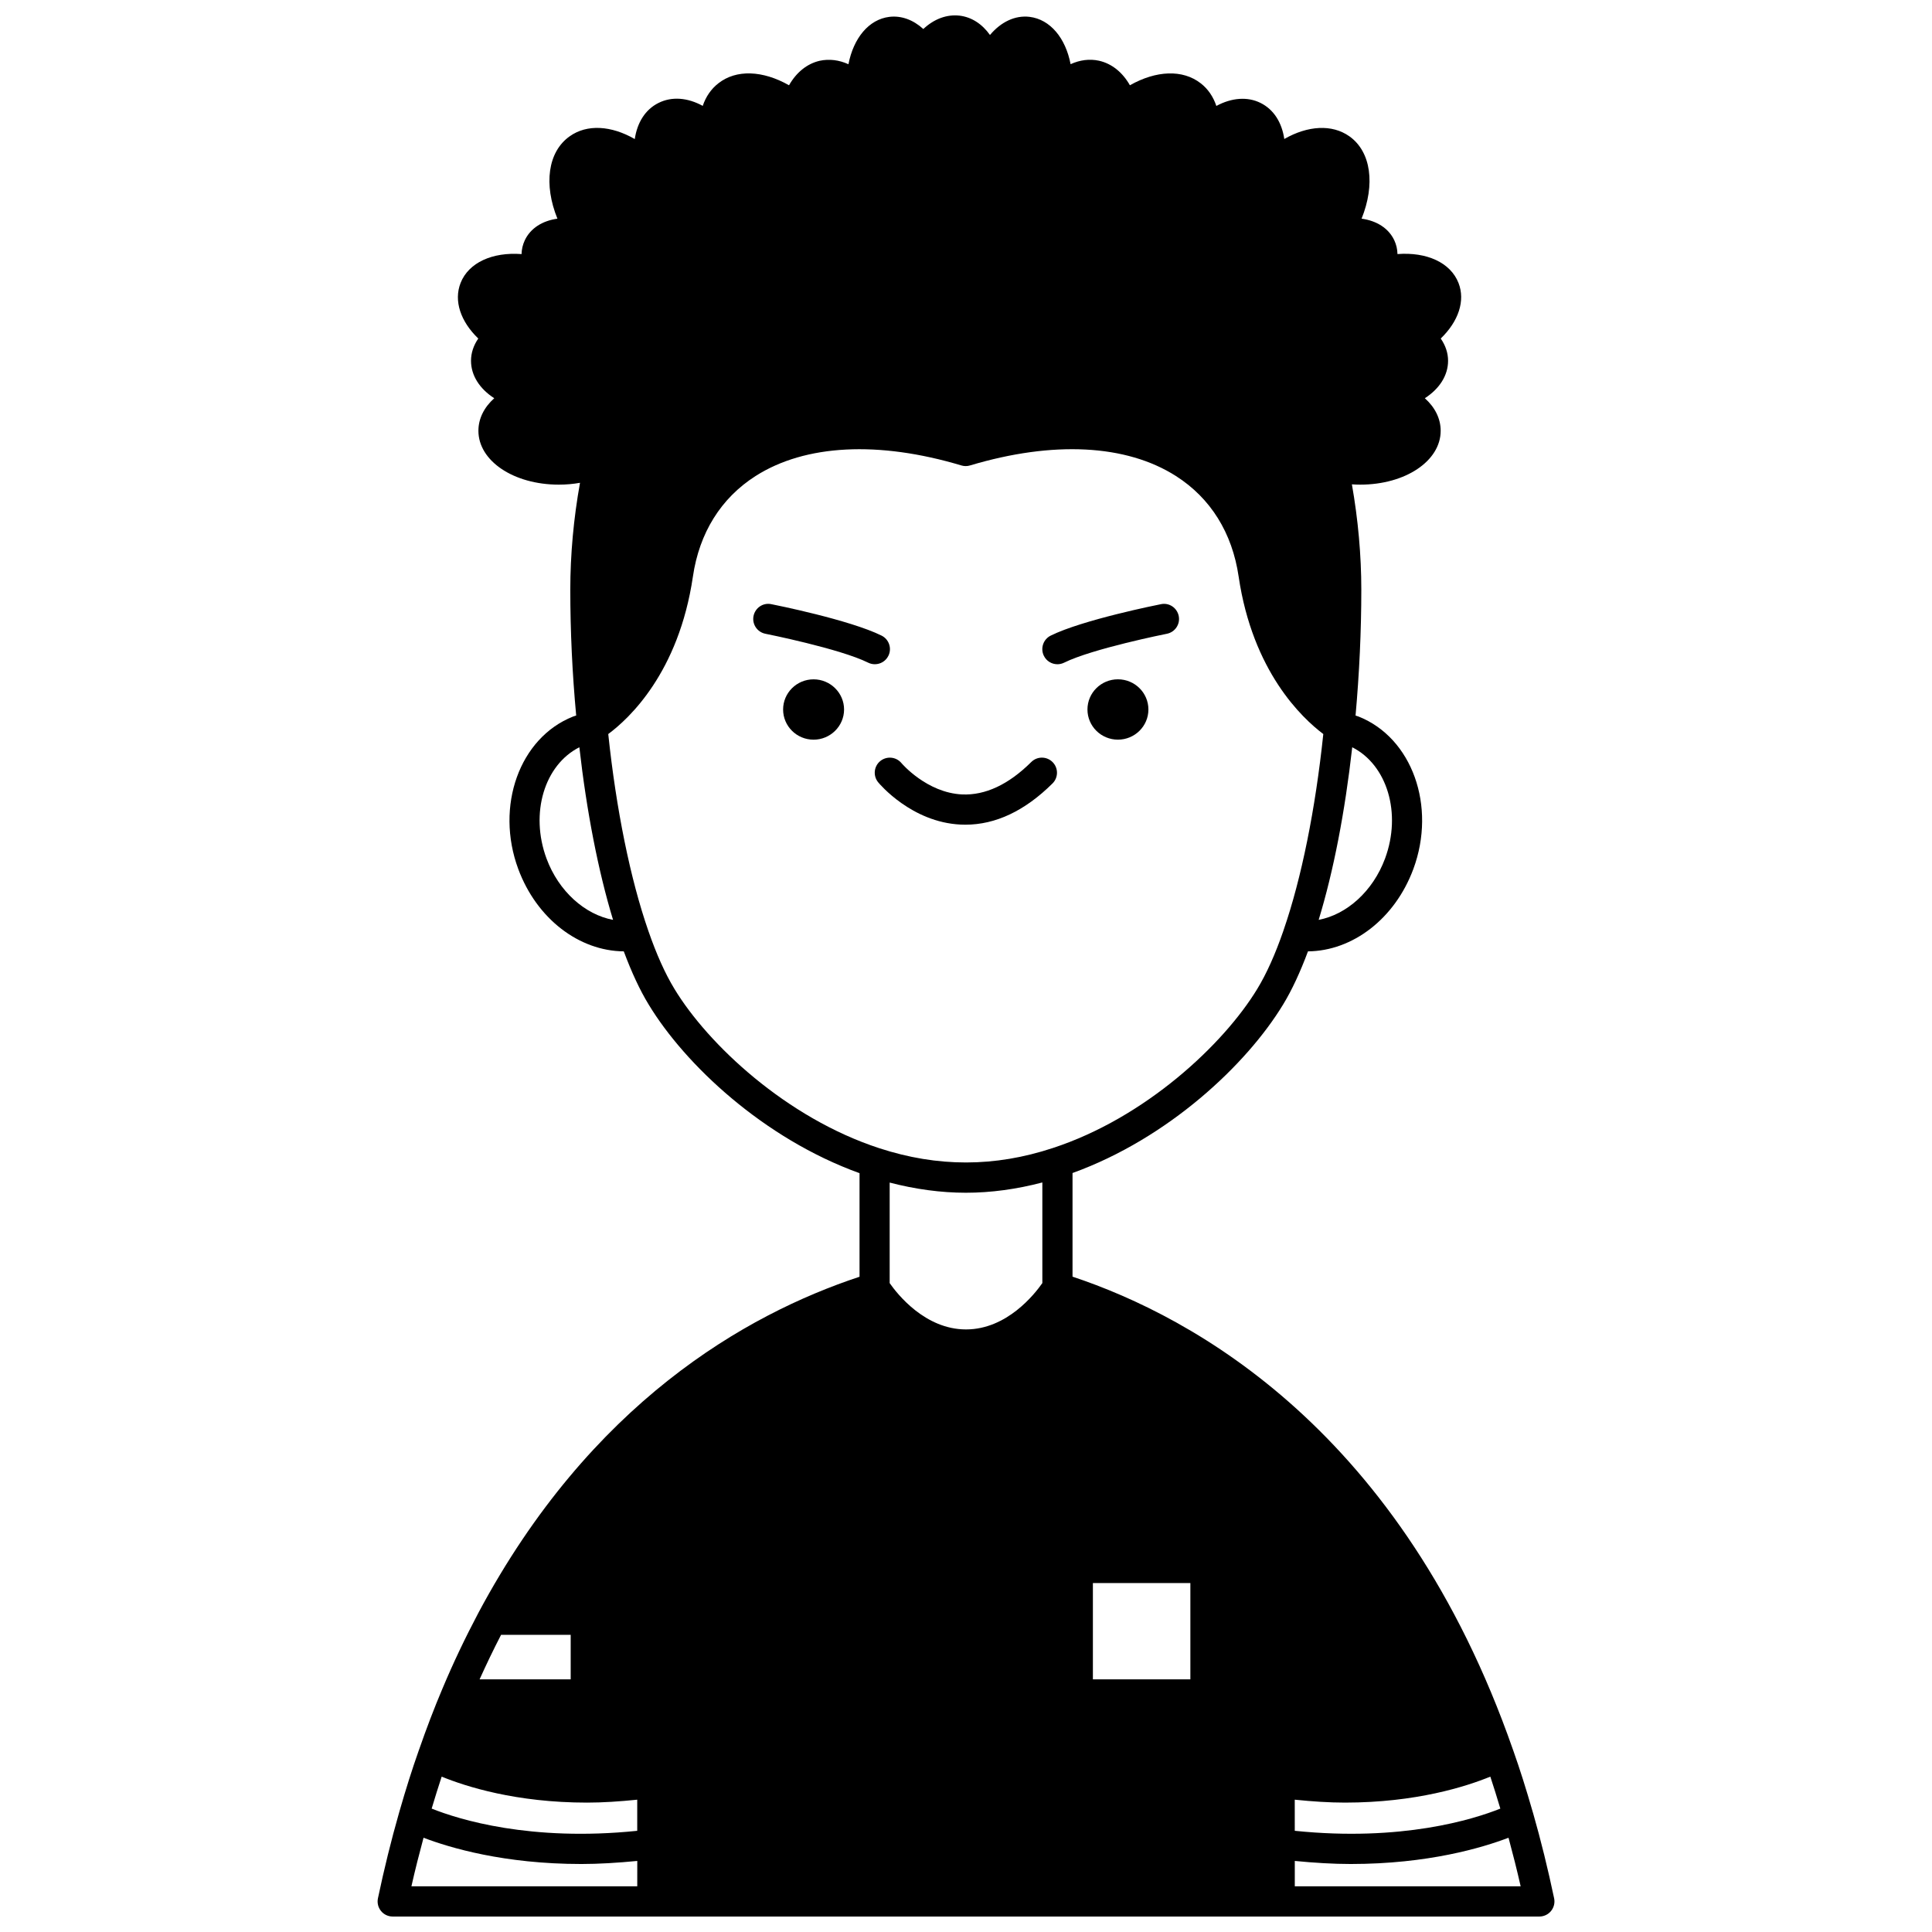 <?xml version="1.0" encoding="UTF-8"?>
<!-- Uploaded to: ICON Repo, www.svgrepo.com, Generator: ICON Repo Mixer Tools -->
<svg width="800px" height="800px" version="1.1" viewBox="144 144 512 512" xmlns="http://www.w3.org/2000/svg">
 <defs>
  <clipPath id="a">
   <path d="m244 148.09h312v503.81h-312z"/>
  </clipPath>
 </defs>
 <path d="m448.34 332.02c0 4.418-3.617 7.996-8.078 7.996-4.461 0-8.074-3.578-8.074-7.996 0-4.414 3.613-7.996 8.074-7.996 4.461 0 8.078 3.582 8.078 7.996"/>
 <path d="m359.61 324.03c-4.477 0-8.078 3.598-8.078 7.996 0 4.398 3.598 7.996 8.078 7.996 4.438 0 8.078-3.598 8.078-7.996 0-4.398-3.641-7.996-8.078-7.996z"/>
 <g clip-path="url(#a)">
  <path d="m550.27 624.45c-0.031-0.113-0.062-0.211-0.098-0.324-0.016-0.043-0.02-0.09-0.039-0.133-1.695-5.906-3.352-11.148-5.055-15.953-0.012-0.039-0.027-0.074-0.039-0.113-0.035-0.094-0.055-0.18-0.098-0.27-29.441-84.383-84.57-114.64-116.71-125.33v-27.465c25.344-9.156 46.164-28.762 55.793-44.633 2.34-3.832 4.547-8.602 6.602-14.109 11.863-0.109 23.043-8.672 27.922-21.812 6.172-16.66-0.336-34.789-14.496-40.41-0.281-0.113-0.539-0.172-0.816-0.27 0.996-11.137 1.527-22.344 1.527-33.367 0-9.082-0.855-18.621-2.496-27.906 0.734 0.051 1.477 0.078 2.215 0.078 11.953 0 21.312-6.266 21.312-14.27 0-3.234-1.508-6.227-4.195-8.629 3.863-2.5 6.156-6.023 6.156-9.926 0-2.059-0.672-4.062-1.945-5.894 4.715-4.551 6.551-10.02 4.711-14.723-2.129-5.426-8.441-8.25-16.176-7.66-0.023-1.281-0.309-2.516-0.852-3.672-1.512-3.18-4.641-5.152-8.66-5.711 3.633-9.004 2.574-17.699-3.234-21.828-4.613-3.258-11.031-2.844-17.25 0.715-0.641-4.383-2.797-7.809-6.262-9.543-3.504-1.75-7.699-1.395-11.742 0.785-0.816-2.449-2.215-4.508-4.144-6-4.769-3.719-11.797-3.422-18.766 0.52-1.961-3.445-4.797-5.742-8.207-6.508-2.477-0.535-5.047-0.203-7.508 0.918-1.332-6.91-5.375-11.867-10.879-12.543-3.844-0.457-7.578 1.348-10.488 4.805-2.074-2.914-4.867-4.746-8.078-5.125-3.391-0.375-6.731 0.871-9.586 3.543-2.68-2.438-5.832-3.602-9-3.219-5.469 0.672-9.5 5.641-10.844 12.555-2.484-1.133-5.07-1.457-7.594-0.922-3.371 0.773-6.195 3.059-8.152 6.496-6.973-3.957-13.992-4.238-18.715-0.527-1.926 1.496-3.332 3.551-4.152 5.988-4.035-2.203-8.199-2.543-11.746-0.766-3.461 1.73-5.617 5.168-6.266 9.559-6.227-3.582-12.652-4.004-17.242-0.734-5.848 4.125-6.918 12.828-3.258 21.836-4.012 0.559-7.137 2.539-8.645 5.719-0.543 1.156-0.832 2.391-0.859 3.664-7.688-0.582-14.031 2.234-16.16 7.656-1.848 4.719-0.02 10.184 4.691 14.723-1.258 1.82-1.926 3.824-1.926 5.894 0 3.906 2.293 7.426 6.156 9.926-2.688 2.406-4.195 5.398-4.195 8.629 0 8.004 9.359 14.27 21.312 14.27 1.922 0 3.805-0.164 5.613-0.488-1.691 9.371-2.574 19.039-2.574 28.316 0 11.133 0.539 22.332 1.562 33.355-0.285 0.098-0.543 0.16-0.836 0.277-14.176 5.621-20.684 23.75-14.512 40.414 4.879 13.148 16.074 21.707 27.961 21.812 2.055 5.512 4.262 10.277 6.594 14.09 9.617 15.895 30.457 35.52 55.883 44.691v27.449c-30.277 10.02-71.367 33.57-100.98 89.02-3.582 6.777-6.707 13.355-9.539 20.102-0.004 0.004-0.004 0.012-0.008 0.016-2.18 5.144-4.266 10.609-6.207 16.207-0.023 0.051-0.035 0.105-0.059 0.16-0.02 0.055-0.039 0.109-0.059 0.164-1.711 4.84-3.371 10.09-5.07 16.008v0.008c-0.039 0.141-0.078 0.273-0.121 0.414-2.066 7.223-3.945 14.836-5.586 22.629-0.246 1.18 0.047 2.41 0.809 3.344 0.75 0.934 1.891 1.477 3.094 1.477h303.89c1.203 0 2.344-0.543 3.102-1.48 0.758-0.934 1.055-2.164 0.809-3.344-1.641-7.793-3.516-15.406-5.586-22.625zm-150.31-164.36c6.691 0 13.488-0.945 20.273-2.727v26.668c-2.004 2.879-9.371 12.281-20.23 12.281-10.863 0-18.238-9.414-20.23-12.273v-26.645c6.781 1.762 13.551 2.695 20.188 2.695zm59.5 103.44v25.512h-25.832v-25.512zm-182.67 13.715h18.449v11.797h-24.141c1.77-3.922 3.648-7.844 5.691-11.797zm-15.742 37.582c6.394 2.613 19.684 6.883 38.527 6.883 4.141 0 8.637-0.297 13.297-0.773v8.246c-28.312 2.918-47.297-3.012-54.477-5.887 0.891-2.981 1.77-5.801 2.652-8.469zm226.08 6.109c4.664 0.477 9.152 0.773 13.297 0.773 18.84 0 32.137-4.266 38.527-6.883 0.883 2.664 1.762 5.481 2.652 8.473-7.176 2.875-26.16 8.797-54.477 5.883l-0.004-8.246zm23.918-249.4c-3.227 8.688-10.172 14.84-17.586 16.234 3.926-12.867 6.953-28.488 8.895-45.738 9.215 4.641 13.16 17.441 8.691 29.504zm-222.21 0c-4.461-12.051-0.523-24.855 8.699-29.504 1.922 17 5.019 32.887 8.93 45.742-7.445-1.391-14.398-7.539-17.629-16.238zm33.891 34.523c-2.434-3.988-4.762-9.16-6.914-15.383-4.781-13.75-8.52-32.203-10.621-52.148 5.457-4.043 18.672-16.234 22.434-41.727 1.688-11.578 7.43-20.797 16.613-26.652 13.164-8.387 32.527-9.379 54.535-2.801 0.746 0.227 1.543 0.227 2.293 0 22.031-6.586 41.414-5.59 54.578 2.809 9.176 5.856 14.918 15.07 16.609 26.648 3.707 25.129 16.758 37.449 22.434 41.723-2.09 19.91-5.785 38.25-10.496 51.879-0.012 0.027-0.016 0.055-0.027 0.082-0.02 0.059-0.039 0.129-0.059 0.188-2.148 6.219-4.473 11.391-6.914 15.391-8.922 14.703-29.688 34.172-54.215 42.18-15.375 5.074-30.453 5.098-45.969 0.035-24.582-8.016-45.367-27.5-54.281-42.223zm-66.484 224.96c6.93 2.648 21.348 6.961 41.816 6.961 4.609 0 9.617-0.309 14.824-0.812l-0.004 6.727h-59.852c0.988-4.394 2.082-8.672 3.215-12.875zm230.89 12.875v-6.727c5.207 0.508 10.211 0.812 14.824 0.812 20.465 0 34.887-4.312 41.816-6.961 1.133 4.199 2.223 8.477 3.215 12.871h-59.855z"/>
 </g>
 <path d="m379.43 317.8c0.98-1.98 0.168-4.379-1.809-5.359-8.457-4.188-28.383-8.168-29.227-8.332-2.176-0.457-4.269 0.977-4.703 3.144-0.43 2.164 0.98 4.266 3.144 4.699 0.195 0.039 19.73 3.941 27.234 7.66 0.574 0.285 1.176 0.414 1.773 0.414 1.477 0 2.891-0.812 3.586-2.227z"/>
 <path d="m424.23 320.03c0.598 0 1.199-0.133 1.77-0.414 7.504-3.719 27.039-7.621 27.234-7.66 2.168-0.43 3.574-2.535 3.144-4.699-0.434-2.168-2.531-3.602-4.703-3.144-0.844 0.164-20.77 4.144-29.227 8.332-1.98 0.98-2.785 3.379-1.809 5.359 0.699 1.414 2.113 2.227 3.59 2.227z"/>
 <path d="m398.54 362.52c0.438 0.023 0.867 0.031 1.305 0.031 8.012 0 15.773-3.676 23.086-10.934 1.566-1.559 1.574-4.086 0.02-5.652-1.555-1.57-4.086-1.578-5.652-0.023-6.027 5.984-12.188 8.848-18.297 8.594-9.41-0.43-16.051-8.238-16.113-8.312-1.406-1.691-3.914-1.918-5.621-0.527-1.703 1.406-1.941 3.926-0.535 5.629 0.352 0.43 8.848 10.559 21.809 11.195z"/>
</svg>